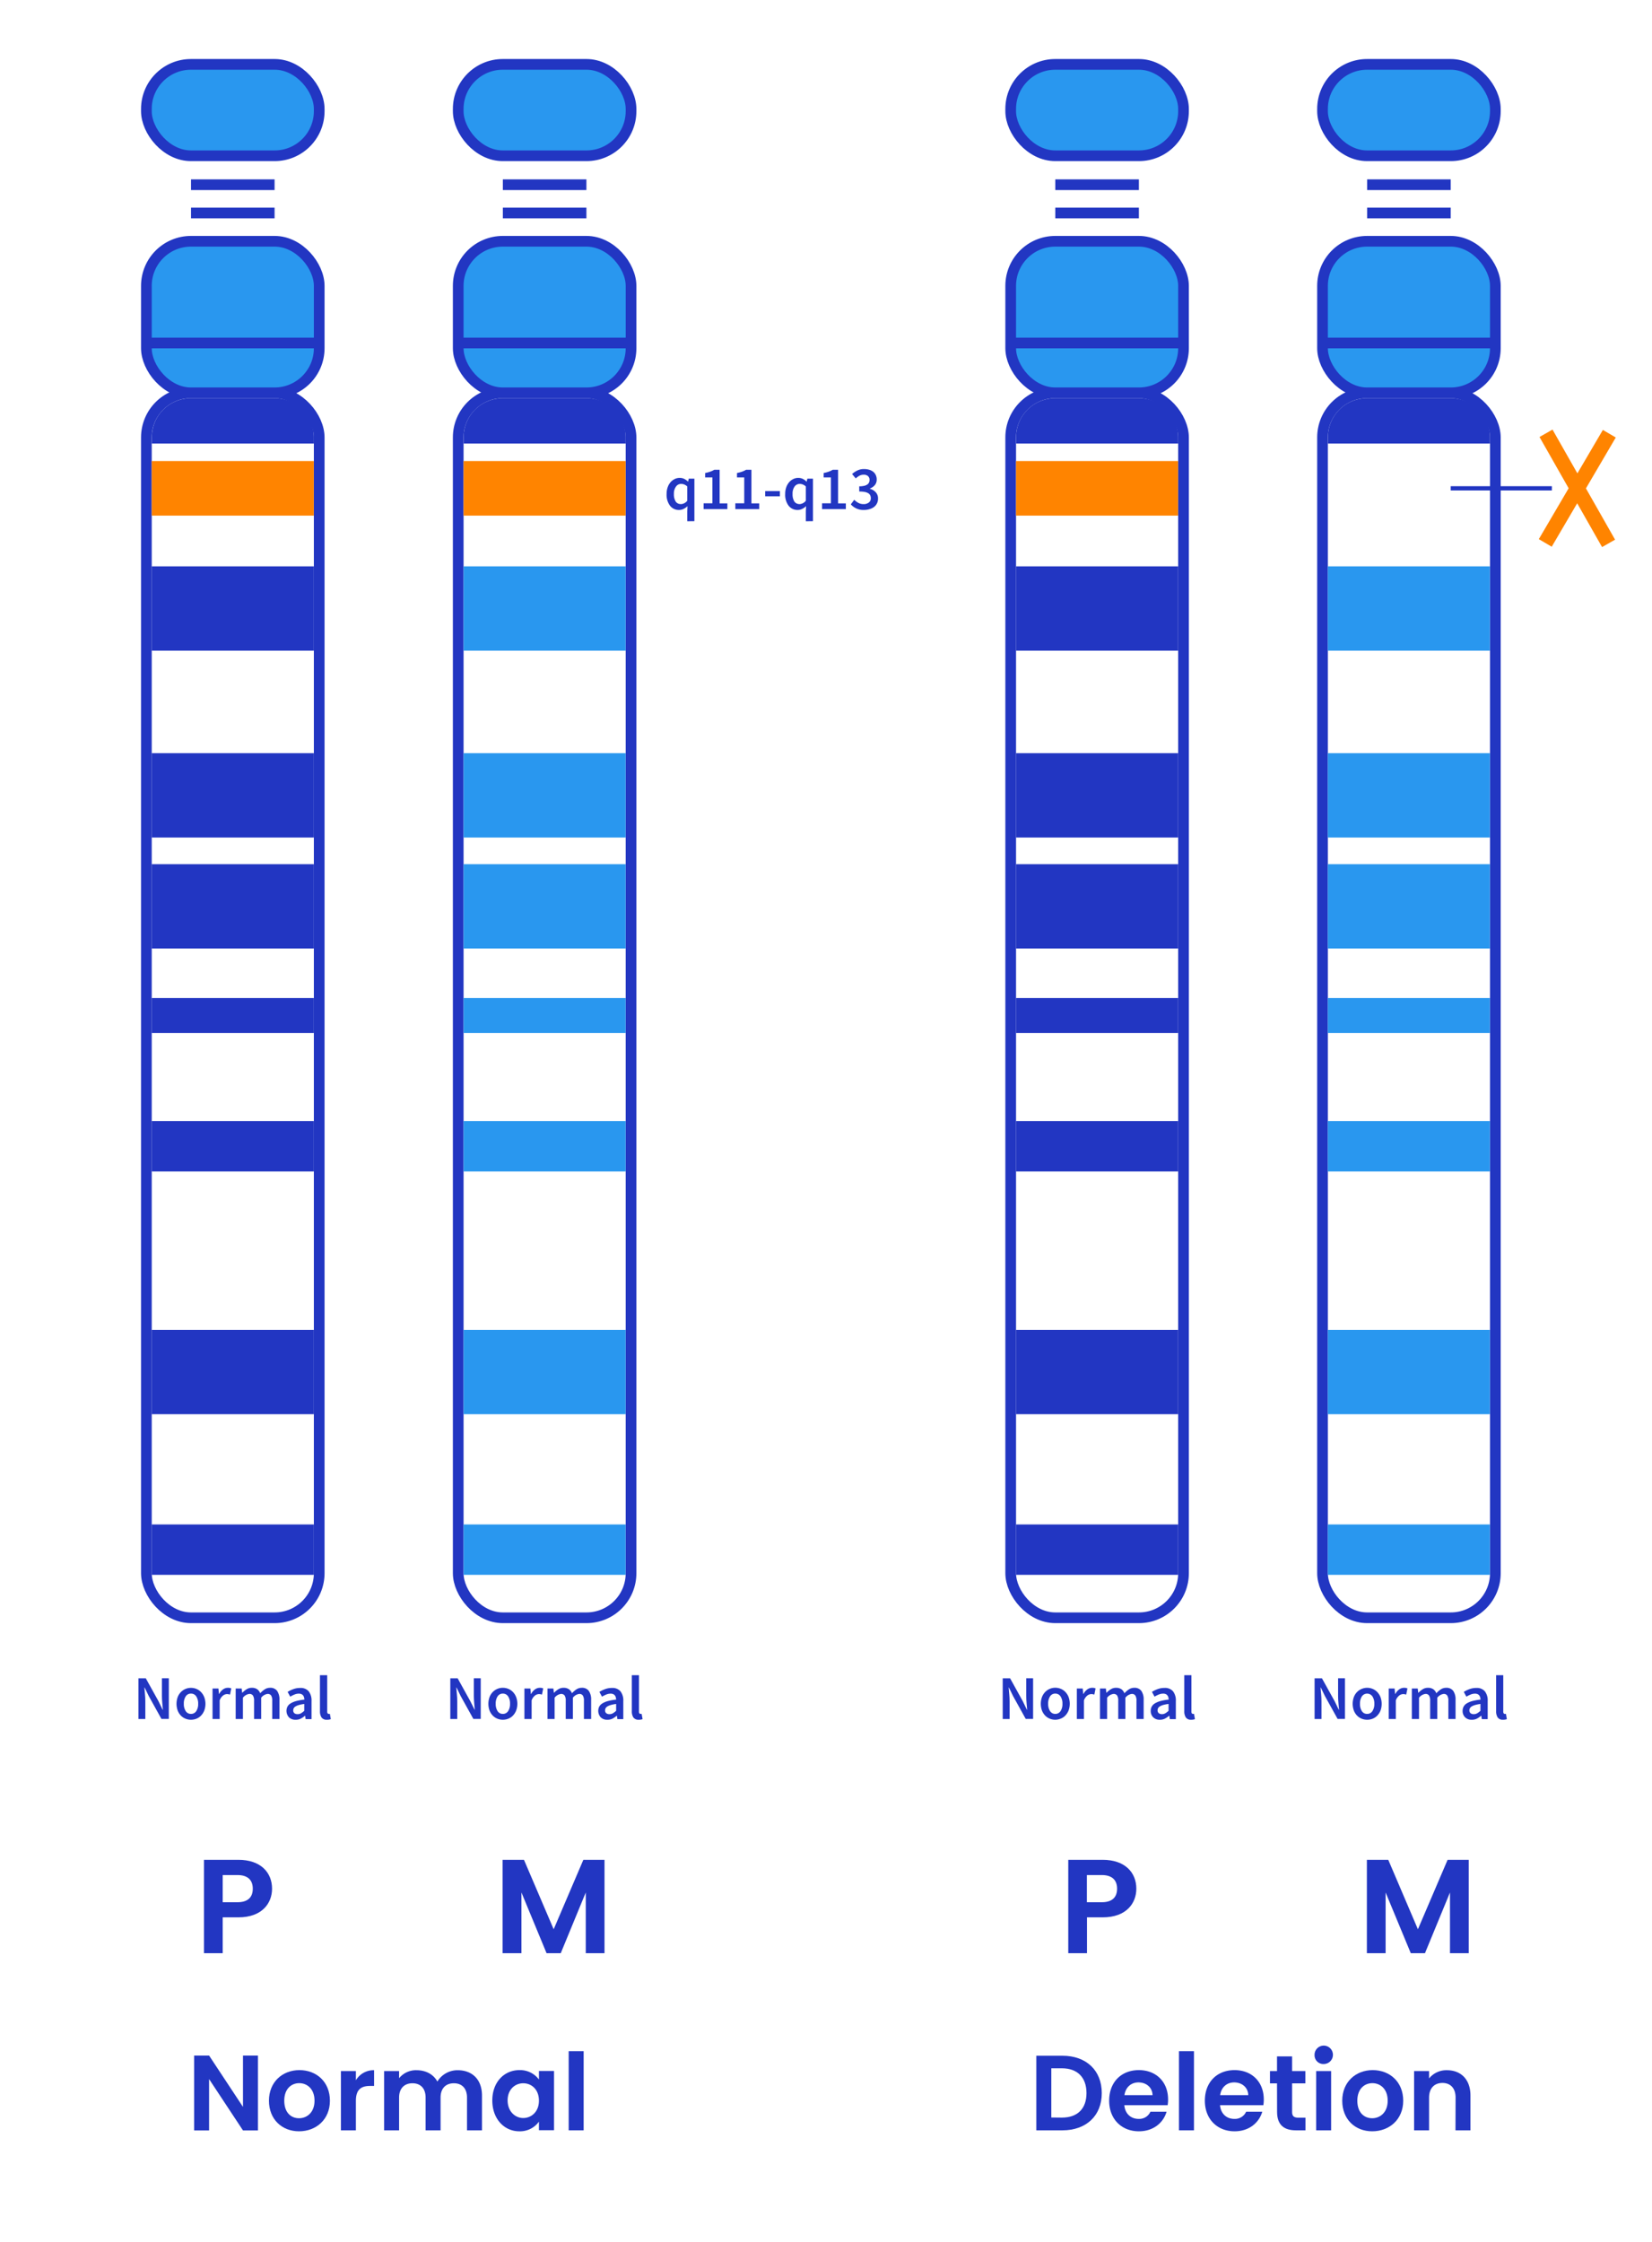 <svg xmlns="http://www.w3.org/2000/svg" viewBox="0 0 772.46 1048.17"><g id="Layer_2" data-name="Layer 2"><g id="Icon_Set" data-name="Icon Set"><rect x="68.45" y="183.63" width="80.81" height="572.64" rx="20.85" style="fill:none;stroke:#2236c2;stroke-miterlimit:10;stroke-width:5px"></rect><rect x="68.45" y="112.79" width="80.81" height="70.84" rx="20.85" style="fill:#2997ef;stroke:#2236c2;stroke-miterlimit:10;stroke-width:5px"></rect><rect x="68.45" y="30.09" width="80.81" height="42.73" rx="20.85" style="fill:#2997ef;stroke:#2236c2;stroke-miterlimit:10;stroke-width:5px"></rect><line x1="89.32" y1="86.35" x2="128.39" y2="86.35" style="fill:none;stroke:#2236c2;stroke-miterlimit:10;stroke-width:5px"></line><line x1="89.32" y1="99.57" x2="128.39" y2="99.57" style="fill:none;stroke:#2236c2;stroke-miterlimit:10;stroke-width:5px"></line><line x1="68.45" y1="160.34" x2="149.26" y2="160.34" style="fill:none;stroke:#2236c2;stroke-miterlimit:10;stroke-width:5px"></line><rect x="70.95" y="215.52" width="75.78" height="25.52" style="fill:#ff8400"></rect><rect x="70.95" y="264.75" width="75.78" height="39.42" style="fill:#2236c2"></rect><rect x="70.95" y="352.1" width="75.78" height="39.42" style="fill:#2236c2"></rect><rect x="70.95" y="403.98" width="75.78" height="39.42" style="fill:#2236c2"></rect><rect x="70.95" y="621.68" width="75.78" height="39.42" style="fill:#2236c2"></rect><rect x="70.95" y="524.08" width="75.78" height="23.55" style="fill:#2236c2"></rect><rect x="70.95" y="712.64" width="75.78" height="23.55" style="fill:#2236c2"></rect><rect x="70.95" y="466.56" width="75.78" height="16.36" style="fill:#2236c2"></rect><path d="M89.18,186.17h39.31a18.25,18.25,0,0,1,18.25,18.25v2.93a0,0,0,0,1,0,0H71a0,0,0,0,1,0,0v-3A18.19,18.19,0,0,1,89.18,186.17Z" style="fill:#2236c2"></path><rect x="214.26" y="183.63" width="80.81" height="572.64" rx="20.85" style="fill:none;stroke:#2236c2;stroke-miterlimit:10;stroke-width:5px"></rect><rect x="214.26" y="112.79" width="80.81" height="70.84" rx="20.85" style="fill:#2997ef;stroke:#2236c2;stroke-miterlimit:10;stroke-width:5px"></rect><rect x="214.26" y="30.09" width="80.81" height="42.73" rx="20.85" style="fill:#2997ef;stroke:#2236c2;stroke-miterlimit:10;stroke-width:5px"></rect><line x1="235.13" y1="86.35" x2="274.2" y2="86.35" style="fill:none;stroke:#2236c2;stroke-miterlimit:10;stroke-width:5px"></line><line x1="235.13" y1="99.57" x2="274.2" y2="99.57" style="fill:none;stroke:#2236c2;stroke-miterlimit:10;stroke-width:5px"></line><line x1="214.26" y1="160.34" x2="295.07" y2="160.34" style="fill:none;stroke:#2236c2;stroke-miterlimit:10;stroke-width:5px"></line><rect x="216.76" y="215.52" width="75.78" height="25.52" style="fill:#ff8400"></rect><rect x="216.76" y="264.75" width="75.78" height="39.42" style="fill:#2997ef"></rect><rect x="216.76" y="352.1" width="75.78" height="39.42" style="fill:#2997ef"></rect><rect x="216.76" y="403.98" width="75.78" height="39.42" style="fill:#2997ef"></rect><rect x="216.76" y="621.68" width="75.78" height="39.42" style="fill:#2997ef"></rect><rect x="216.76" y="524.08" width="75.78" height="23.55" style="fill:#2997ef"></rect><rect x="216.76" y="712.64" width="75.78" height="23.55" style="fill:#2997ef"></rect><rect x="216.76" y="466.56" width="75.78" height="16.36" style="fill:#2997ef"></rect><path d="M235,186.17h39.31a18.25,18.25,0,0,1,18.25,18.25v2.93a0,0,0,0,1,0,0H216.79a0,0,0,0,1,0,0v-3A18.19,18.19,0,0,1,235,186.17Z" style="fill:#2236c2"></path><path d="M111.45,896.31h-7.32v16.76H95.37V869.41h16.08c10.5,0,15.76,6,15.76,13.51C127.21,889.55,122.7,896.31,111.45,896.31Zm-.38-7.07c4.94,0,7.13-2.44,7.13-6.32s-2.19-6.38-7.13-6.38h-6.94v12.7Z" style="fill:#2236c2"></path><path d="M64.73,803.58v-19h3.45l5.92,10.67,1.94,4h.12c-.08-1-.17-2.05-.28-3.18s-.16-2.22-.16-3.29v-8.23h3.22v19H75.49l-5.92-10.67-1.94-4h-.12c.08,1,.17,2.06.28,3.16s.16,2.19.16,3.25v8.29Z" style="fill:#2236c2"></path><path d="M89.29,803.93a6.69,6.69,0,0,1-2.55-.49A6.37,6.37,0,0,1,84.58,802a6.8,6.8,0,0,1-1.49-2.35,9.35,9.35,0,0,1,0-6.32A6.8,6.8,0,0,1,84.58,791a6.58,6.58,0,0,1,2.16-1.47,6.51,6.51,0,0,1,2.55-.5,6.65,6.65,0,0,1,2.57.5A6.38,6.38,0,0,1,94,791a7.11,7.11,0,0,1,1.49,2.35,9,9,0,0,1,0,6.32A7.11,7.11,0,0,1,94,802a6.19,6.19,0,0,1-2.16,1.45A6.83,6.83,0,0,1,89.29,803.93Zm0-2.73a2.85,2.85,0,0,0,2.47-1.29,5.88,5.88,0,0,0,.9-3.43,6,6,0,0,0-.9-3.47,2.85,2.85,0,0,0-2.47-1.29A2.81,2.81,0,0,0,86.84,793a6,6,0,0,0-.88,3.47,6,6,0,0,0,.88,3.43A2.81,2.81,0,0,0,89.29,801.2Z" style="fill:#2236c2"></path><path d="M99.38,803.58V789.34h2.76l.23,2.53h.12a6.07,6.07,0,0,1,1.82-2.14,3.86,3.86,0,0,1,2.21-.73,3.7,3.7,0,0,1,1.62.29l-.58,2.9a5.91,5.91,0,0,0-.69-.18,4.46,4.46,0,0,0-.79-.06,3.09,3.09,0,0,0-1.77.66,5,5,0,0,0-1.59,2.27v8.7Z" style="fill:#2236c2"></path><path d="M110.2,803.58V789.34H113l.23,1.95h.11a10,10,0,0,1,2-1.63,4.43,4.43,0,0,1,2.39-.66,4.29,4.29,0,0,1,2.51.66,4.2,4.2,0,0,1,1.44,1.89,10.81,10.81,0,0,1,2.12-1.83,4.38,4.38,0,0,1,2.46-.72,3.83,3.83,0,0,1,3.33,1.46,7,7,0,0,1,1.08,4.19v8.93h-3.37v-8.49a4.44,4.44,0,0,0-.53-2.5,1.92,1.92,0,0,0-1.64-.72,4.48,4.48,0,0,0-3,1.77v9.94h-3.33v-8.49a4.35,4.35,0,0,0-.54-2.5,1.94,1.94,0,0,0-1.67-.72,4.47,4.47,0,0,0-3,1.77v9.94Z" style="fill:#2236c2"></path><path d="M138.1,803.93a4.17,4.17,0,0,1-3-1.14,4.52,4.52,0,0,1-.68-5,4.06,4.06,0,0,1,1.51-1.52,10,10,0,0,1,2.61-1.08,23.26,23.26,0,0,1,3.78-.66,4.6,4.6,0,0,0-.16-1.06,2.35,2.35,0,0,0-.43-.9,2.06,2.06,0,0,0-.8-.61,2.93,2.93,0,0,0-1.22-.22,5.42,5.42,0,0,0-2,.41,14.34,14.34,0,0,0-2,1l-1.22-2.23a14.39,14.39,0,0,1,2.67-1.3,9,9,0,0,1,3.19-.55,4.88,4.88,0,0,1,4,1.58,6.93,6.93,0,0,1,1.32,4.56v8.44h-2.76l-.23-1.56h-.11a10.57,10.57,0,0,1-2,1.36A5.09,5.09,0,0,1,138.1,803.93Zm1.07-2.61a3,3,0,0,0,1.58-.41,7.88,7.88,0,0,0,1.52-1.16v-3.19a16.15,16.15,0,0,0-2.43.47,7,7,0,0,0-1.6.65,2.41,2.41,0,0,0-.87.83,2,2,0,0,0-.26,1,1.66,1.66,0,0,0,.58,1.4A2.4,2.4,0,0,0,139.17,801.32Z" style="fill:#2236c2"></path><path d="M152.86,803.93a2.82,2.82,0,0,1-2.52-1.07,5.12,5.12,0,0,1-.73-2.93V783.11H153v17a1.23,1.23,0,0,0,.23.86.68.68,0,0,0,.49.24h.22a1,1,0,0,0,.3-.05l.44,2.49A4.6,4.6,0,0,1,152.86,803.93Z" style="fill:#2236c2"></path><path d="M210.56,803.58v-19H214l5.91,10.67,2,4H222c-.07-1-.17-2.05-.27-3.18s-.16-2.22-.16-3.29v-8.23h3.22v19h-3.45l-5.92-10.67-1.94-4h-.12c.08,1,.17,2.06.28,3.16s.16,2.19.16,3.25v8.29Z" style="fill:#2236c2"></path><path d="M235.12,803.93a6.69,6.69,0,0,1-2.55-.49,6.37,6.37,0,0,1-2.16-1.45,7,7,0,0,1-1.5-2.35,9.35,9.35,0,0,1,0-6.32,7,7,0,0,1,1.5-2.35,6.58,6.58,0,0,1,2.16-1.47,6.51,6.51,0,0,1,2.55-.5,6.68,6.68,0,0,1,2.57.5,6.38,6.38,0,0,1,2.16,1.47,7.27,7.27,0,0,1,1.49,2.35,9,9,0,0,1,0,6.32,7.27,7.27,0,0,1-1.49,2.35,6.19,6.19,0,0,1-2.16,1.45A6.87,6.87,0,0,1,235.12,803.93Zm0-2.73a2.86,2.86,0,0,0,2.47-1.29,6,6,0,0,0,.89-3.43,6,6,0,0,0-.89-3.47,2.86,2.86,0,0,0-2.47-1.29,2.81,2.81,0,0,0-2.45,1.29,6,6,0,0,0-.88,3.47,6,6,0,0,0,.88,3.43A2.81,2.81,0,0,0,235.12,801.2Z" style="fill:#2236c2"></path><path d="M245.21,803.58V789.34H248l.23,2.53h.12a6.07,6.07,0,0,1,1.82-2.14,3.86,3.86,0,0,1,2.21-.73,3.73,3.73,0,0,1,1.62.29l-.58,2.9a5.57,5.57,0,0,0-.7-.18,4.26,4.26,0,0,0-.78-.06,3.09,3.09,0,0,0-1.77.66,5,5,0,0,0-1.59,2.27v8.7Z" style="fill:#2236c2"></path><path d="M256,803.58V789.34h2.75l.24,1.95h.11a10,10,0,0,1,2-1.63,4.43,4.43,0,0,1,2.39-.66,4.29,4.29,0,0,1,2.51.66,4.2,4.2,0,0,1,1.44,1.89,11.06,11.06,0,0,1,2.11-1.83A4.44,4.44,0,0,1,272,789a3.83,3.83,0,0,1,3.33,1.46,7,7,0,0,1,1.08,4.19v8.93h-3.37v-8.49a4.44,4.44,0,0,0-.53-2.5,1.92,1.92,0,0,0-1.64-.72,4.48,4.48,0,0,0-3,1.77v9.94h-3.34v-8.49a4.36,4.36,0,0,0-.53-2.5,2,2,0,0,0-1.67-.72,4.5,4.5,0,0,0-3,1.77v9.94Z" style="fill:#2236c2"></path><path d="M283.93,803.93a4.16,4.16,0,0,1-3.05-1.14,4.52,4.52,0,0,1-.68-5,4.06,4.06,0,0,1,1.51-1.52,9.67,9.67,0,0,1,2.61-1.08,23.26,23.26,0,0,1,3.78-.66,5.21,5.21,0,0,0-.16-1.06,2.35,2.35,0,0,0-.43-.9,2.13,2.13,0,0,0-.8-.61,2.93,2.93,0,0,0-1.22-.22,5.42,5.42,0,0,0-2,.41,14.34,14.34,0,0,0-2,1l-1.22-2.23a13.8,13.8,0,0,1,2.67-1.3,9,9,0,0,1,3.19-.55,4.88,4.88,0,0,1,4,1.58,6.93,6.93,0,0,1,1.32,4.56v8.44h-2.76l-.23-1.56h-.12a10.51,10.51,0,0,1-2,1.36A5.12,5.12,0,0,1,283.93,803.93Zm1.07-2.61a3,3,0,0,0,1.58-.41,8.19,8.19,0,0,0,1.52-1.16v-3.19a15.9,15.9,0,0,0-2.43.47,7,7,0,0,0-1.6.65,2.41,2.41,0,0,0-.87.83,2,2,0,0,0-.26,1,1.63,1.63,0,0,0,.58,1.4A2.4,2.4,0,0,0,285,801.32Z" style="fill:#2236c2"></path><path d="M298.69,803.93a2.85,2.85,0,0,1-2.53-1.07,5.21,5.21,0,0,1-.72-2.93V783.11h3.33v17a1.23,1.23,0,0,0,.24.86.66.66,0,0,0,.49.24h.22a1.07,1.07,0,0,0,.3-.05l.44,2.49A4.6,4.6,0,0,1,298.69,803.93Z" style="fill:#2236c2"></path><path d="M235,869.41H245l13.89,32.47,13.88-32.47h9.89v43.66h-8.76V884.68l-11.7,28.39h-6.63l-11.75-28.39v28.39H235Z" style="fill:#2236c2"></path><path d="M120.62,960.92v35h-7l-15.85-24v24h-7v-35h7l15.85,24v-24Z" style="fill:#2236c2"></path><path d="M139.82,996.32c-8,0-14.06-5.6-14.06-14.3s6.25-14.3,14.26-14.3,14.25,5.55,14.25,14.3S147.87,996.32,139.82,996.32Zm0-6.1c3.7,0,7.25-2.7,7.25-8.2s-3.45-8.2-7.15-8.2-7,2.65-7,8.2S136.07,990.22,139.82,990.22Z" style="fill:#2236c2"></path><path d="M166.41,995.87h-7v-27.7h7v4.3a9.61,9.61,0,0,1,8.51-4.7v7.35h-1.86c-4.15,0-6.65,1.6-6.65,7Z" style="fill:#2236c2"></path><path d="M218.37,980.57c0-4.4-2.45-6.7-6.15-6.7s-6.21,2.3-6.21,6.7v15.3h-7v-15.3c0-4.4-2.45-6.7-6.15-6.7s-6.25,2.3-6.25,6.7v15.3h-7v-27.7h7v3.35a10.09,10.09,0,0,1,8.15-3.75c4.3,0,7.86,1.85,9.75,5.3a11,11,0,0,1,9.51-5.3c6.65,0,11.35,4.2,11.35,11.85v16.25h-7Z" style="fill:#2236c2"></path><path d="M242.86,967.72a11,11,0,0,1,9.15,4.4v-4h7.05v27.7H252v-4a10.92,10.92,0,0,1-9.2,4.5c-7,0-12.6-5.75-12.6-14.4S235.81,967.72,242.86,967.72Zm1.8,6.15c-3.75,0-7.3,2.8-7.3,8s3.55,8.25,7.3,8.25S252,987.27,252,982,248.51,973.87,244.66,973.87Z" style="fill:#2236c2"></path><path d="M265.91,958.87h7v37h-7Z" style="fill:#2236c2"></path><path d="M321.36,243.67V239l.11-2.38a7.26,7.26,0,0,1-1.8,1.26,4.62,4.62,0,0,1-2.11.51,5.19,5.19,0,0,1-4.28-2,8.55,8.55,0,0,1-1.58-5.49,9.11,9.11,0,0,1,.51-3.14,7.26,7.26,0,0,1,1.34-2.35,6.16,6.16,0,0,1,1.93-1.47,5.16,5.16,0,0,1,2.25-.53,5.06,5.06,0,0,1,2.13.42,6.87,6.87,0,0,1,1.82,1.29h.08l.29-1.36h2.64v19.87Zm-3-8a4,4,0,0,0,3-1.59V227.4a4.59,4.59,0,0,0-1.47-.93,4.2,4.2,0,0,0-1.43-.26,2.89,2.89,0,0,0-2.35,1.22,5.5,5.5,0,0,0-1,3.48,6.23,6.23,0,0,0,.83,3.52A2.71,2.71,0,0,0,318.37,235.63Z" style="fill:#2236c2"></path><path d="M329,238v-2.72h4.12V223.19h-3.39v-2.08a16.32,16.32,0,0,0,2.39-.63,10.35,10.35,0,0,0,1.87-.88h2.5v15.72h3.62V238Z" style="fill:#2236c2"></path><path d="M343.83,238v-2.72H348V223.19h-3.39v-2.08a16.67,16.67,0,0,0,2.39-.63,10.68,10.68,0,0,0,1.87-.88h2.49v15.72h3.63V238Z" style="fill:#2236c2"></path><path d="M357.78,232v-2.43h6.9V232Z" style="fill:#2236c2"></path><path d="M376.8,243.67V239l.12-2.38a7.26,7.26,0,0,1-1.8,1.26,4.66,4.66,0,0,1-2.12.51,5.19,5.19,0,0,1-4.27-2,8.49,8.49,0,0,1-1.58-5.49,9.12,9.12,0,0,1,.5-3.14,7.47,7.47,0,0,1,1.35-2.35,5.94,5.94,0,0,1,1.93-1.47,5.12,5.12,0,0,1,2.25-.53,5.06,5.06,0,0,1,2.13.42,6.83,6.83,0,0,1,1.81,1.29h.09l.29-1.36h2.64v19.87Zm-3-8a4,4,0,0,0,3-1.59V227.4a4.55,4.55,0,0,0-1.46-.93,4.25,4.25,0,0,0-1.44-.26,2.9,2.9,0,0,0-2.35,1.22,5.57,5.57,0,0,0-.95,3.48,6.23,6.23,0,0,0,.82,3.52A2.73,2.73,0,0,0,373.82,235.63Z" style="fill:#2236c2"></path><path d="M384.4,238v-2.72h4.12V223.19h-3.39v-2.08a16.67,16.67,0,0,0,2.39-.63,10.68,10.68,0,0,0,1.87-.88h2.49v15.72h3.63V238Z" style="fill:#2236c2"></path><path d="M404.09,238.39a7.87,7.87,0,0,1-6.26-2.61l1.59-2.15a8.61,8.61,0,0,0,1.92,1.44,5,5,0,0,0,2.46.59,3.81,3.81,0,0,0,2.45-.74,2.44,2.44,0,0,0,.94-2,3.1,3.1,0,0,0-.26-1.31,2.34,2.34,0,0,0-.88-1,5,5,0,0,0-1.67-.63,13.61,13.61,0,0,0-2.61-.21v-2.44a9.77,9.77,0,0,0,2.28-.22,4.13,4.13,0,0,0,1.48-.61,2.34,2.34,0,0,0,.81-.94,3,3,0,0,0,.25-1.19,2.33,2.33,0,0,0-.73-1.81,2.9,2.9,0,0,0-2-.65,4.1,4.1,0,0,0-2,.48,8.49,8.49,0,0,0-1.72,1.26l-1.71-2.06a10.51,10.51,0,0,1,2.53-1.68,6.87,6.87,0,0,1,3-.64,8.84,8.84,0,0,1,2.44.32,5.49,5.49,0,0,1,1.89.94,4.34,4.34,0,0,1,1.21,1.54,4.76,4.76,0,0,1,.44,2.07,4,4,0,0,1-.86,2.61,5.57,5.57,0,0,1-2.36,1.63v.11a5.57,5.57,0,0,1,2.74,1.6,4.15,4.15,0,0,1,1.09,3,4.76,4.76,0,0,1-1.9,3.93A6.36,6.36,0,0,1,406.6,238,8.51,8.51,0,0,1,404.09,238.39Z" style="fill:#2236c2"></path><rect x="472.59" y="183.63" width="80.81" height="572.64" rx="20.85" style="fill:none;stroke:#2236c2;stroke-miterlimit:10;stroke-width:5px"></rect><rect x="472.59" y="112.79" width="80.81" height="70.84" rx="20.85" style="fill:#2997ef;stroke:#2236c2;stroke-miterlimit:10;stroke-width:5px"></rect><rect x="472.59" y="30.09" width="80.81" height="42.73" rx="20.85" style="fill:#2997ef;stroke:#2236c2;stroke-miterlimit:10;stroke-width:5px"></rect><line x1="493.45" y1="86.35" x2="532.53" y2="86.35" style="fill:none;stroke:#2236c2;stroke-miterlimit:10;stroke-width:5px"></line><line x1="493.45" y1="99.57" x2="532.53" y2="99.57" style="fill:none;stroke:#2236c2;stroke-miterlimit:10;stroke-width:5px"></line><line x1="472.59" y1="160.34" x2="553.4" y2="160.34" style="fill:none;stroke:#2236c2;stroke-miterlimit:10;stroke-width:5px"></line><rect x="475.08" y="215.52" width="75.78" height="25.52" style="fill:#ff8400"></rect><rect x="475.08" y="264.75" width="75.78" height="39.42" style="fill:#2236c2"></rect><rect x="475.08" y="352.1" width="75.78" height="39.42" style="fill:#2236c2"></rect><rect x="475.08" y="403.98" width="75.78" height="39.42" style="fill:#2236c2"></rect><rect x="475.08" y="621.68" width="75.78" height="39.42" style="fill:#2236c2"></rect><rect x="475.08" y="524.08" width="75.78" height="23.55" style="fill:#2236c2"></rect><rect x="475.08" y="712.64" width="75.78" height="23.55" style="fill:#2236c2"></rect><rect x="475.08" y="466.56" width="75.78" height="16.36" style="fill:#2236c2"></rect><path d="M493.31,186.17h39.31a18.25,18.25,0,0,1,18.25,18.25v2.93a0,0,0,0,1,0,0H475.12a0,0,0,0,1,0,0v-3A18.19,18.19,0,0,1,493.31,186.17Z" style="fill:#2236c2"></path><rect x="618.4" y="183.63" width="80.81" height="572.64" rx="20.85" style="fill:none;stroke:#2236c2;stroke-miterlimit:10;stroke-width:5px"></rect><rect x="618.4" y="112.79" width="80.81" height="70.84" rx="20.85" style="fill:#2997ef;stroke:#2236c2;stroke-miterlimit:10;stroke-width:5px"></rect><rect x="618.4" y="30.09" width="80.81" height="42.73" rx="20.85" style="fill:#2997ef;stroke:#2236c2;stroke-miterlimit:10;stroke-width:5px"></rect><line x1="639.26" y1="86.35" x2="678.34" y2="86.35" style="fill:none;stroke:#2236c2;stroke-miterlimit:10;stroke-width:5px"></line><line x1="639.26" y1="99.57" x2="678.34" y2="99.57" style="fill:none;stroke:#2236c2;stroke-miterlimit:10;stroke-width:5px"></line><line x1="618.4" y1="160.34" x2="699.2" y2="160.34" style="fill:none;stroke:#2236c2;stroke-miterlimit:10;stroke-width:5px"></line><rect x="620.89" y="264.75" width="75.78" height="39.42" style="fill:#2997ef"></rect><rect x="620.89" y="352.1" width="75.78" height="39.42" style="fill:#2997ef"></rect><rect x="620.89" y="403.98" width="75.78" height="39.42" style="fill:#2997ef"></rect><rect x="620.89" y="621.68" width="75.78" height="39.42" style="fill:#2997ef"></rect><rect x="620.89" y="524.08" width="75.78" height="23.55" style="fill:#2997ef"></rect><rect x="620.89" y="712.64" width="75.78" height="23.55" style="fill:#2997ef"></rect><rect x="620.89" y="466.56" width="75.78" height="16.36" style="fill:#2997ef"></rect><path d="M639.12,186.17h39.31a18.25,18.25,0,0,1,18.25,18.25v2.93a0,0,0,0,1,0,0H620.93a0,0,0,0,1,0,0v-3A18.19,18.19,0,0,1,639.12,186.17Z" style="fill:#2236c2"></path><path d="M515.58,896.31h-7.32v16.76h-8.75V869.41h16.07c10.51,0,15.76,6,15.76,13.51C531.34,889.55,526.84,896.31,515.58,896.31Zm-.37-7.07c4.94,0,7.13-2.44,7.13-6.32s-2.19-6.38-7.13-6.38h-7v12.7Z" style="fill:#2236c2"></path><path d="M468.86,803.58v-19h3.46l5.91,10.67,1.94,4h.12c-.08-1-.17-2.05-.28-3.18s-.15-2.22-.15-3.29v-8.23h3.21v19h-3.45l-5.91-10.67-1.95-4h-.11c.08,1,.17,2.06.27,3.16s.16,2.19.16,3.25v8.29Z" style="fill:#2236c2"></path><path d="M493.43,803.93a6.69,6.69,0,0,1-2.55-.49,6.32,6.32,0,0,1-2.17-1.45,7.11,7.11,0,0,1-1.49-2.35,9.35,9.35,0,0,1,0-6.32,7.11,7.11,0,0,1,1.49-2.35,6.54,6.54,0,0,1,4.72-2,6.6,6.6,0,0,1,2.56.5,6.19,6.19,0,0,1,2.16,1.47,7.29,7.29,0,0,1,1.5,2.35,9.2,9.2,0,0,1,0,6.32,7.29,7.29,0,0,1-1.5,2.35,6,6,0,0,1-2.16,1.45A6.78,6.78,0,0,1,493.43,803.93Zm0-2.73a2.84,2.84,0,0,0,2.46-1.29,5.88,5.88,0,0,0,.9-3.43,6,6,0,0,0-.9-3.47,2.84,2.84,0,0,0-2.46-1.29A2.8,2.8,0,0,0,491,793a6,6,0,0,0-.89,3.47,6,6,0,0,0,.89,3.43A2.8,2.8,0,0,0,493.43,801.2Z" style="fill:#2236c2"></path><path d="M503.52,803.58V789.34h2.75l.24,2.53h.11a6,6,0,0,1,1.83-2.14,3.83,3.83,0,0,1,2.2-.73,3.75,3.75,0,0,1,1.63.29l-.58,2.9a6,6,0,0,0-.7-.18,4.26,4.26,0,0,0-.78-.06,3.09,3.09,0,0,0-1.77.66,5,5,0,0,0-1.6,2.27v8.7Z" style="fill:#2236c2"></path><path d="M514.34,803.58V789.34h2.75l.23,1.95h.12a10,10,0,0,1,2-1.63,4.4,4.4,0,0,1,2.39-.66,4.31,4.31,0,0,1,2.51.66,4.18,4.18,0,0,1,1.43,1.89,11.11,11.11,0,0,1,2.12-1.83,4.4,4.4,0,0,1,2.46-.72,3.86,3.86,0,0,1,3.34,1.46,7,7,0,0,1,1.07,4.19v8.93h-3.36v-8.49a4.35,4.35,0,0,0-.54-2.5,1.91,1.91,0,0,0-1.64-.72,4.47,4.47,0,0,0-3,1.77v9.94h-3.34v-8.49a4.44,4.44,0,0,0-.53-2.5,2,2,0,0,0-1.67-.72,4.48,4.48,0,0,0-3,1.77v9.94Z" style="fill:#2236c2"></path><path d="M542.23,803.93a4.15,4.15,0,0,1-3-1.14,4.07,4.07,0,0,1-1.16-3,3.91,3.91,0,0,1,2-3.53,10,10,0,0,1,2.61-1.08,23.6,23.6,0,0,1,3.79-.66,5.21,5.21,0,0,0-.16-1.06,2.37,2.37,0,0,0-.44-.9,2,2,0,0,0-.79-.61,3,3,0,0,0-1.22-.22,5.35,5.35,0,0,0-2,.41,14.34,14.34,0,0,0-2,1l-1.22-2.23a13.8,13.8,0,0,1,2.67-1.3,9,9,0,0,1,3.19-.55,4.88,4.88,0,0,1,4,1.58,7,7,0,0,1,1.31,4.56v8.44H547l-.23-1.56h-.12a10.82,10.82,0,0,1-2,1.36A5.16,5.16,0,0,1,542.23,803.93Zm1.08-2.61a3.05,3.05,0,0,0,1.58-.41,8.19,8.19,0,0,0,1.52-1.16v-3.19A16.06,16.06,0,0,0,544,797a7,7,0,0,0-1.59.65,2.26,2.26,0,0,0-.87.83,1.92,1.92,0,0,0-.26,1,1.63,1.63,0,0,0,.58,1.4A2.38,2.38,0,0,0,543.31,801.32Z" style="fill:#2236c2"></path><path d="M557,803.93a2.83,2.83,0,0,1-2.52-1.07,5.21,5.21,0,0,1-.72-2.93V783.11h3.33v17a1.28,1.28,0,0,0,.23.86.7.7,0,0,0,.5.24H558a1.13,1.13,0,0,0,.31-.05l.43,2.49A4.53,4.53,0,0,1,557,803.93Z" style="fill:#2236c2"></path><path d="M614.69,803.58v-19h3.45l5.92,10.67,1.94,4h.12c-.08-1-.17-2.05-.28-3.18s-.16-2.22-.16-3.29v-8.23h3.22v19h-3.45l-5.91-10.67-1.95-4h-.11c.07,1,.17,2.06.27,3.16s.16,2.19.16,3.25v8.29Z" style="fill:#2236c2"></path><path d="M639.26,803.93a6.78,6.78,0,0,1-2.56-.49,6.37,6.37,0,0,1-2.16-1.45,7,7,0,0,1-1.49-2.35,9.35,9.35,0,0,1,0-6.32,7,7,0,0,1,1.49-2.35,6.69,6.69,0,0,1,7.28-1.47A6.38,6.38,0,0,1,644,791a7.29,7.29,0,0,1,1.5,2.35,9.2,9.2,0,0,1,0,6.32A7.29,7.29,0,0,1,644,802a6.19,6.19,0,0,1-2.16,1.45A6.81,6.81,0,0,1,639.26,803.93Zm0-2.73a2.84,2.84,0,0,0,2.46-1.29,5.88,5.88,0,0,0,.9-3.43,6,6,0,0,0-.9-3.47,3,3,0,0,0-4.92,0,6.13,6.13,0,0,0-.88,3.47,6,6,0,0,0,.88,3.43A2.82,2.82,0,0,0,639.26,801.2Z" style="fill:#2236c2"></path><path d="M649.35,803.58V789.34h2.75l.23,2.53h.12a6,6,0,0,1,1.83-2.14,3.83,3.83,0,0,1,2.2-.73,3.75,3.75,0,0,1,1.63.29l-.58,2.9a6.6,6.6,0,0,0-.7-.18,4.26,4.26,0,0,0-.78-.06,3.09,3.09,0,0,0-1.77.66,5,5,0,0,0-1.6,2.27v8.7Z" style="fill:#2236c2"></path><path d="M660.16,803.58V789.34h2.76l.23,1.95h.12a10.29,10.29,0,0,1,2-1.63,4.46,4.46,0,0,1,2.4-.66,4.31,4.31,0,0,1,2.51.66,4.25,4.25,0,0,1,1.43,1.89,11.11,11.11,0,0,1,2.12-1.83,4.38,4.38,0,0,1,2.46-.72,3.86,3.86,0,0,1,3.34,1.46,7,7,0,0,1,1.07,4.19v8.93h-3.36v-8.49a4.35,4.35,0,0,0-.54-2.5,1.91,1.91,0,0,0-1.64-.72,4.5,4.5,0,0,0-3,1.77v9.94h-3.33v-8.49a4.35,4.35,0,0,0-.54-2.5,1.92,1.92,0,0,0-1.66-.72,4.48,4.48,0,0,0-3,1.77v9.94Z" style="fill:#2236c2"></path><path d="M688.06,803.93a4.13,4.13,0,0,1-3-1.14,4.07,4.07,0,0,1-1.16-3,4.15,4.15,0,0,1,.48-2,4,4,0,0,1,1.5-1.52,10,10,0,0,1,2.61-1.08,23.6,23.6,0,0,1,3.79-.66,6,6,0,0,0-.16-1.06,2.37,2.37,0,0,0-.44-.9,2.1,2.1,0,0,0-.79-.61,3,3,0,0,0-1.22-.22,5.43,5.43,0,0,0-2,.41,14.23,14.23,0,0,0-2,1l-1.22-2.23a13.8,13.8,0,0,1,2.67-1.3,8.94,8.94,0,0,1,3.19-.55,4.87,4.87,0,0,1,4,1.58,6.93,6.93,0,0,1,1.32,4.56v8.44h-2.75l-.23-1.56h-.12a10.82,10.82,0,0,1-2,1.36A5.16,5.16,0,0,1,688.06,803.93Zm1.07-2.61a3.09,3.09,0,0,0,1.59-.41,8.19,8.19,0,0,0,1.52-1.16v-3.19a16.06,16.06,0,0,0-2.44.47,6.76,6.76,0,0,0-1.59.65,2.26,2.26,0,0,0-.87.83,1.92,1.92,0,0,0-.26,1,1.63,1.63,0,0,0,.58,1.4A2.35,2.35,0,0,0,689.13,801.32Z" style="fill:#2236c2"></path><path d="M702.82,803.93a2.82,2.82,0,0,1-2.52-1.07,5.2,5.2,0,0,1-.73-2.93V783.11h3.34v17a1.28,1.28,0,0,0,.23.86.69.69,0,0,0,.49.24h.22a1.13,1.13,0,0,0,.31-.05l.43,2.49A4.53,4.53,0,0,1,702.82,803.93Z" style="fill:#2236c2"></path><path d="M639.14,869.41h10L663,901.88l13.89-32.47h9.88v43.66H678V884.68l-11.7,28.39h-6.63L647.9,884.68v28.39h-8.76Z" style="fill:#2236c2"></path><path d="M515.18,978.47c0,10.55-7.25,17.4-18.4,17.4h-12.2V961h12.2C507.93,961,515.18,967.87,515.18,978.47Zm-18.65,11.45c7.35,0,11.5-4.2,11.5-11.45s-4.15-11.6-11.5-11.6h-4.95v23Z" style="fill:#2236c2"></path><path d="M532.53,996.32c-8,0-13.9-5.6-13.9-14.3s5.7-14.3,13.9-14.3c8,0,13.65,5.45,13.65,13.7a16.36,16.36,0,0,1-.2,2.7H525.73c.35,4.1,3.15,6.4,6.65,6.4a5.71,5.71,0,0,0,5.55-3.35h7.55C544,992.27,539.38,996.32,532.53,996.32Zm-6.75-16.9h13.15c-.1-3.65-3-5.95-6.6-5.95C529,973.47,526.33,975.62,525.78,979.42Z" style="fill:#2236c2"></path><path d="M551.28,958.87h7v37h-7Z" style="fill:#2236c2"></path><path d="M577.28,996.32c-8,0-13.9-5.6-13.9-14.3s5.7-14.3,13.9-14.3c8,0,13.65,5.45,13.65,13.7a16.36,16.36,0,0,1-.2,2.7H570.48c.35,4.1,3.15,6.4,6.65,6.4a5.71,5.71,0,0,0,5.55-3.35h7.55C588.73,992.27,584.13,996.32,577.28,996.32Zm-6.75-16.9h13.15c-.1-3.65-3-5.95-6.6-5.95C573.73,973.47,571.08,975.62,570.53,979.42Z" style="fill:#2236c2"></path><path d="M597.12,973.92h-3.3v-5.75h3.3v-6.85h7.06v6.85h6.2v5.75h-6.2v13.4c0,1.85.75,2.65,3,2.65h3.25v5.9H606c-5.29,0-8.85-2.25-8.85-8.6Z" style="fill:#2236c2"></path><path d="M614.67,960.77a4.3,4.3,0,1,1,4.3,4.1A4.1,4.1,0,0,1,614.67,960.77Zm.75,7.4h7v27.7h-7Z" style="fill:#2236c2"></path><path d="M641.62,996.32c-8,0-14-5.6-14-14.3s6.25-14.3,14.25-14.3,14.26,5.55,14.26,14.3S649.68,996.32,641.62,996.32Zm0-6.1c3.7,0,7.25-2.7,7.25-8.2s-3.45-8.2-7.15-8.2-7.05,2.65-7.05,8.2S637.87,990.22,641.62,990.22Z" style="fill:#2236c2"></path><path d="M680.62,980.57c0-4.45-2.45-6.85-6.15-6.85s-6.25,2.4-6.25,6.85v15.3h-7v-27.7h7v3.45a10.35,10.35,0,0,1,8.35-3.85c6.45,0,11,4.2,11,11.85v16.25h-7Z" style="fill:#2236c2"></path><line x1="722.9" y1="202.55" x2="752.15" y2="254.01" style="fill:none;stroke:#ff8400;stroke-miterlimit:10;stroke-width:7px"></line><line x1="752.5" y1="202.75" x2="722.55" y2="253.81" style="fill:none;stroke:#ff8400;stroke-miterlimit:10;stroke-width:7px"></line><line x1="678.34" y1="228.28" x2="725.64" y2="228.28" style="fill:none;stroke:#2236c2;stroke-miterlimit:10;stroke-width:2px"></line><rect width="772.46" height="1048.17" style="fill:none"></rect></g></g></svg>